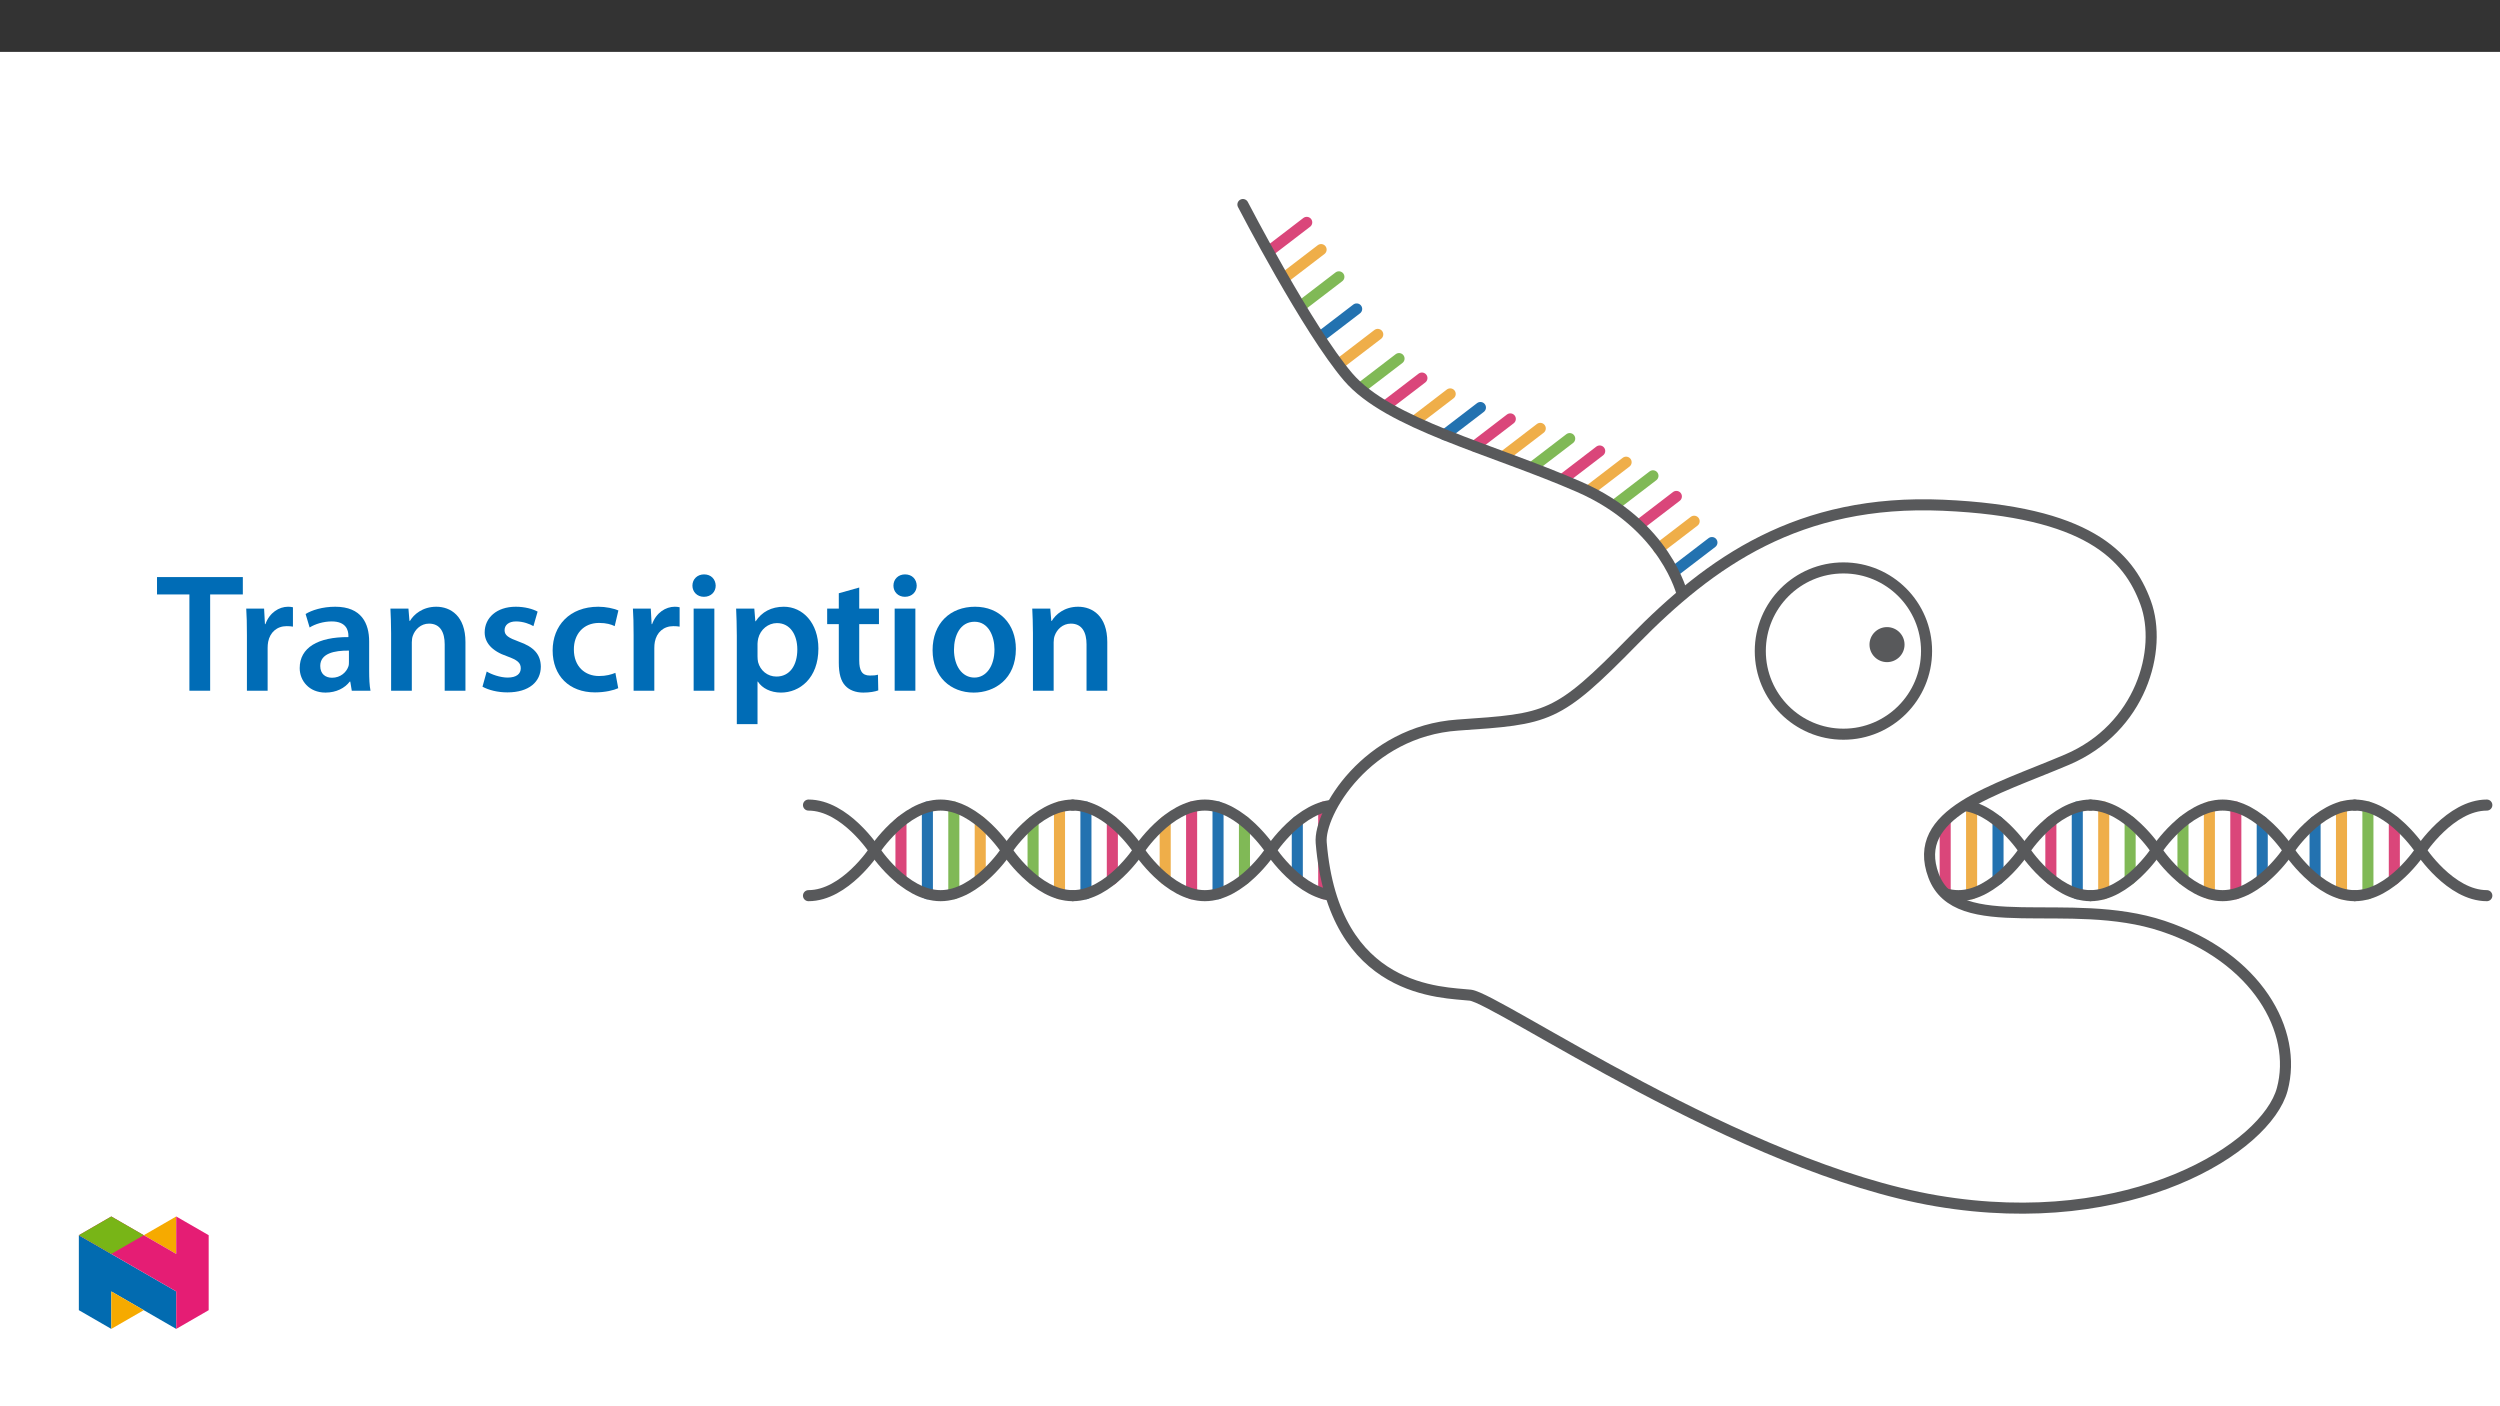 ﻿<?xml version="1.0" encoding="utf-8"?>
<svg xmlns="http://www.w3.org/2000/svg" xmlns:xlink="http://www.w3.org/1999/xlink" viewBox="0 0 960 540" version="1.1">
  <rect x="0" y="0" width="960" height="540" fill="#333333" stroke="none"/>
  <defs>
    <g>
      <symbol overflow="visible" id="glyph0-0">
        <path style="stroke:none;" d="M 0 0 L 32.375 0 L 32.375 -45.328 L 0 -45.328 Z M 16.188 -25.578 L 5.188 -42.094 L 27.188 -42.094 Z M 18.125 -22.656 L 29.141 -39.172 L 29.141 -6.156 Z M 5.188 -3.234 L 16.188 -19.75 L 27.188 -3.234 Z M 3.234 -39.172 L 14.25 -22.656 L 3.234 -6.156 Z M 3.234 -39.172 " />
      </symbol>
      <symbol overflow="visible" id="glyph0-1">
        <path style="stroke:none;" d="M 12.953 0 L 20.922 0 L 20.922 -36.969 L 33.469 -36.969 L 33.469 -43.641 L 0.516 -43.641 L 0.516 -36.969 L 12.953 -36.969 Z M 12.953 0 " />
      </symbol>
      <symbol overflow="visible" id="glyph0-2">
        <path style="stroke:none;" d="M 4.281 0 L 12.234 0 L 12.234 -16.375 C 12.234 -17.219 12.297 -18.062 12.438 -18.781 C 13.141 -22.406 15.797 -24.797 19.547 -24.797 C 20.531 -24.797 21.234 -24.734 21.953 -24.609 L 21.953 -32.047 C 21.297 -32.188 20.844 -32.25 20.078 -32.25 C 16.641 -32.25 12.953 -29.984 11.391 -25.578 L 11.203 -25.578 L 10.875 -31.531 L 4.016 -31.531 C 4.203 -28.75 4.281 -25.641 4.281 -21.375 Z M 4.281 0 " />
      </symbol>
      <symbol overflow="visible" id="glyph0-3">
        <path style="stroke:none;" d="M 28.75 -18.906 C 28.75 -25.828 25.828 -32.25 15.734 -32.25 C 10.75 -32.25 6.672 -30.891 4.344 -29.469 L 5.891 -24.281 C 8.031 -25.641 11.266 -26.609 14.375 -26.609 C 19.938 -26.609 20.781 -23.188 20.781 -21.109 L 20.781 -20.594 C 9.125 -20.656 2.078 -16.578 2.078 -8.672 C 2.078 -3.891 5.641 0.719 11.984 0.719 C 16.125 0.719 19.422 -1.031 21.297 -3.5 L 21.5 -3.5 L 22.078 0 L 29.266 0 C 28.875 -1.938 28.75 -4.734 28.75 -7.578 Z M 20.984 -11.078 C 20.984 -10.484 20.984 -9.906 20.781 -9.328 C 20 -7.062 17.734 -4.984 14.5 -4.984 C 11.984 -4.984 9.969 -6.406 9.969 -9.516 C 9.969 -14.312 15.344 -15.469 20.984 -15.406 Z M 20.984 -11.078 " />
      </symbol>
      <symbol overflow="visible" id="glyph0-4">
        <path style="stroke:none;" d="M 4.281 0 L 12.234 0 L 12.234 -18.578 C 12.234 -19.484 12.375 -20.469 12.625 -21.109 C 13.469 -23.5 15.672 -25.766 18.844 -25.766 C 23.188 -25.766 24.859 -22.344 24.859 -17.812 L 24.859 0 L 32.828 0 L 32.828 -18.719 C 32.828 -28.688 27.125 -32.25 21.625 -32.25 C 16.375 -32.25 12.953 -29.266 11.531 -26.812 L 11.328 -26.812 L 10.938 -31.531 L 4.016 -31.531 C 4.141 -28.812 4.281 -25.766 4.281 -22.141 Z M 4.281 0 " />
      </symbol>
      <symbol overflow="visible" id="glyph0-5">
        <path style="stroke:none;" d="M 2.328 -1.547 C 4.656 -0.266 8.094 0.641 11.906 0.641 C 20.266 0.641 24.734 -3.5 24.734 -9.266 C 24.672 -13.922 22.078 -16.828 16.312 -18.844 C 12.297 -20.328 10.812 -21.234 10.812 -23.25 C 10.812 -25.188 12.375 -26.609 15.219 -26.609 C 18 -26.609 20.594 -25.578 21.891 -24.797 L 23.5 -30.375 C 21.625 -31.406 18.578 -32.25 15.094 -32.25 C 7.766 -32.25 3.172 -27.969 3.172 -22.406 C 3.172 -18.641 5.703 -15.281 11.844 -13.203 C 15.734 -11.781 17.031 -10.75 17.031 -8.609 C 17.031 -6.547 15.469 -5.047 11.984 -5.047 C 9.125 -5.047 5.703 -6.281 3.953 -7.375 Z M 2.328 -1.547 " />
      </symbol>
      <symbol overflow="visible" id="glyph0-6">
        <path style="stroke:none;" d="M 26.359 -6.859 C 24.797 -6.219 22.797 -5.641 20.078 -5.641 C 14.641 -5.641 10.422 -9.328 10.422 -15.797 C 10.359 -21.562 13.984 -26.031 20.078 -26.031 C 22.922 -26.031 24.797 -25.453 26.094 -24.797 L 27.516 -30.828 C 25.703 -31.594 22.734 -32.25 19.812 -32.25 C 8.734 -32.25 2.266 -24.922 2.266 -15.469 C 2.266 -5.703 8.672 0.641 18.516 0.641 C 22.469 0.641 25.766 -0.188 27.453 -0.969 Z M 26.359 -6.859 " />
      </symbol>
      <symbol overflow="visible" id="glyph0-7">
        <path style="stroke:none;" d="M 12.234 0 L 12.234 -31.531 L 4.281 -31.531 L 4.281 0 Z M 8.281 -44.672 C 5.641 -44.672 3.812 -42.797 3.812 -40.344 C 3.812 -38.016 5.562 -36.062 8.219 -36.062 C 11 -36.062 12.75 -38.016 12.75 -40.344 C 12.688 -42.797 11 -44.672 8.281 -44.672 Z M 8.281 -44.672 " />
      </symbol>
      <symbol overflow="visible" id="glyph0-8">
        <path style="stroke:none;" d="M 4.281 12.828 L 12.234 12.828 L 12.234 -3.5 L 12.375 -3.5 C 13.984 -0.969 17.281 0.719 21.234 0.719 C 28.422 0.719 35.609 -4.797 35.609 -16.188 C 35.609 -26.031 29.594 -32.25 22.344 -32.25 C 17.547 -32.25 13.859 -30.234 11.531 -26.672 L 11.391 -26.672 L 11 -31.531 L 4.016 -31.531 C 4.141 -28.562 4.281 -25.188 4.281 -21.047 Z M 12.234 -18.062 C 12.234 -18.719 12.375 -19.422 12.5 -20.078 C 13.344 -23.562 16.375 -25.969 19.688 -25.969 C 24.797 -25.969 27.516 -21.438 27.516 -15.859 C 27.516 -9.641 24.547 -5.438 19.484 -5.438 C 16.062 -5.438 13.281 -7.766 12.438 -11 C 12.297 -11.719 12.234 -12.438 12.234 -13.203 Z M 12.234 -18.062 " />
      </symbol>
      <symbol overflow="visible" id="glyph0-9">
        <path style="stroke:none;" d="M 5.562 -37.422 L 5.562 -31.531 L 1.094 -31.531 L 1.094 -25.578 L 5.562 -25.578 L 5.562 -10.75 C 5.562 -6.609 6.344 -3.688 8.094 -1.875 C 9.578 -0.266 11.984 0.719 14.953 0.719 C 17.422 0.719 19.547 0.328 20.719 -0.125 L 20.594 -6.156 C 19.688 -5.891 18.906 -5.828 17.484 -5.828 C 14.438 -5.828 13.406 -7.766 13.406 -11.656 L 13.406 -25.578 L 20.984 -25.578 L 20.984 -31.531 L 13.406 -31.531 L 13.406 -39.625 Z M 5.562 -37.422 " />
      </symbol>
      <symbol overflow="visible" id="glyph0-10">
        <path style="stroke:none;" d="M 18.578 -32.25 C 9.062 -32.25 2.266 -25.906 2.266 -15.547 C 2.266 -5.375 9.188 0.719 18.062 0.719 C 26.094 0.719 34.25 -4.469 34.25 -16.062 C 34.25 -25.641 27.969 -32.25 18.578 -32.25 Z M 18.391 -26.484 C 23.828 -26.484 26.031 -20.781 26.031 -15.859 C 26.031 -9.453 22.859 -5.047 18.328 -5.047 C 13.531 -5.047 10.484 -9.641 10.484 -15.734 C 10.484 -20.984 12.75 -26.484 18.391 -26.484 Z M 18.391 -26.484 " />
      </symbol>
    </g>
    <clipPath id="clip1">
      <path d="M 902 307 L 957.066 307 L 957.066 347 L 902 347 Z M 902 307 " />
    </clipPath>
    <clipPath id="clip2">
      <path d="M 475 76.418 L 649 76.418 L 649 231 L 475 231 Z M 475 76.418 " />
    </clipPath>
    <clipPath id="clip3">
      <path d="M 308.336 307 L 415 307 L 415 347 L 308.336 347 Z M 308.336 307 " />
    </clipPath>
    <clipPath id="clip4">
      <path d="M 447 133 L 938 133 L 938 466.062 L 447 466.062 Z M 447 133 " />
    </clipPath>
    <clipPath id="clip5">
      <path d="M 30.277 474 L 68 474 L 68 510.301 L 30.277 510.301 Z M 30.277 474 " />
    </clipPath>
    <clipPath id="clip6">
      <path d="M 42 495 L 56 495 L 56 510.301 L 42 510.301 Z M 42 495 " />
    </clipPath>
    <clipPath id="clip7">
      <path d="M 55 467.125 L 68 467.125 L 68 482 L 55 482 Z M 55 467.125 " />
    </clipPath>
    <clipPath id="clip8">
      <path d="M 30.277 467.125 L 80.133 467.125 L 80.133 510.301 L 30.277 510.301 Z M 30.277 467.125 " />
    </clipPath>
    <clipPath id="clip9">
      <path d="M 30.277 467.125 L 56 467.125 L 56 482 L 30.277 482 Z M 30.277 467.125 " />
    </clipPath>
  </defs>
  <g id="surface1">
    <path style=" stroke:none;fill-rule:nonzero;fill:rgb(100%,100%,100%);fill-opacity:1;" d="M 0 559.926 L 960 559.926 L 960 19.926 L 0 19.926 Z M 0 559.926 " />
    <path style="fill:none;stroke-width:5;stroke-linecap:round;stroke-linejoin:round;stroke:rgb(50.2%,72.499%,33.699%);stroke-opacity:1;stroke-miterlimit:10;" d="M 0.002 0.002 L 0.002 -39.194 " transform="matrix(0.85,0,0,-0.85,909.276,309.884)" />
    <path style="fill:none;stroke-width:5;stroke-linecap:round;stroke-linejoin:round;stroke:rgb(85.5%,27.499%,47.8%);stroke-opacity:1;stroke-miterlimit:10;" d="M -0 0.001 L -0 -26.07 " transform="matrix(0.85,0,0,-0.85,919.422,315.462)" />
    <path style="fill:none;stroke-width:5;stroke-linecap:round;stroke-linejoin:round;stroke:rgb(50.2%,72.499%,33.699%);stroke-opacity:1;stroke-miterlimit:10;" d="M -0 0.001 L -0 -26.07 " transform="matrix(0.85,0,0,-0.85,838.262,315.462)" />
    <path style="fill:none;stroke-width:5;stroke-linecap:round;stroke-linejoin:round;stroke:rgb(50.2%,72.499%,33.699%);stroke-opacity:1;stroke-miterlimit:10;" d="M -0.001 0.001 L -0.001 -26.07 " transform="matrix(0.85,0,0,-0.85,817.97,315.462)" />
    <path style="fill:none;stroke-width:5;stroke-linecap:round;stroke-linejoin:round;stroke:rgb(13.699%,44.699%,68.999%);stroke-opacity:1;stroke-miterlimit:10;" d="M -0.001 0.001 L -0.001 -26.07 " transform="matrix(0.85,0,0,-0.85,868.7,315.462)" />
    <path style="fill:none;stroke-width:5;stroke-linecap:round;stroke-linejoin:round;stroke:rgb(13.699%,44.699%,68.999%);stroke-opacity:1;stroke-miterlimit:10;" d="M 0 0.001 L 0 -26.07 " transform="matrix(0.85,0,0,-0.85,888.992,315.462)" />
    <path style="fill:none;stroke-width:5;stroke-linecap:round;stroke-linejoin:round;stroke:rgb(13.699%,44.699%,68.999%);stroke-opacity:1;stroke-miterlimit:10;" d="M -0.001 0.001 L -0.001 -26.07 " transform="matrix(0.85,0,0,-0.85,767.24,315.462)" />
    <path style="fill:none;stroke-width:5;stroke-linecap:round;stroke-linejoin:round;stroke:rgb(13.699%,44.699%,68.999%);stroke-opacity:1;stroke-miterlimit:10;" d="M -0.002 0.002 L -0.002 -39.194 " transform="matrix(0.85,0,0,-0.85,797.678,309.884)" />
    <path style="fill:none;stroke-width:5;stroke-linecap:round;stroke-linejoin:round;stroke:rgb(93.7%,68.199%,28.6%);stroke-opacity:1;stroke-miterlimit:10;" d="M -0.002 0.002 L -0.002 -39.194 " transform="matrix(0.85,0,0,-0.85,848.408,309.884)" />
    <path style="fill:none;stroke-width:5;stroke-linecap:round;stroke-linejoin:round;stroke:rgb(93.7%,68.199%,28.6%);stroke-opacity:1;stroke-miterlimit:10;" d="M 0.001 0.002 L 0.001 -39.194 " transform="matrix(0.85,0,0,-0.85,807.824,309.884)" />
    <path style="fill:none;stroke-width:5;stroke-linecap:round;stroke-linejoin:round;stroke:rgb(93.7%,68.199%,28.6%);stroke-opacity:1;stroke-miterlimit:10;" d="M -0.002 0.002 L -0.002 -39.194 " transform="matrix(0.85,0,0,-0.85,899.138,309.884)" />
    <path style="fill:none;stroke-width:5;stroke-linecap:round;stroke-linejoin:round;stroke:rgb(93.7%,68.199%,28.6%);stroke-opacity:1;stroke-miterlimit:10;" d="M 0 0.002 L 0 -39.194 " transform="matrix(0.85,0,0,-0.85,757.093,309.884)" />
    <path style="fill:none;stroke-width:5;stroke-linecap:round;stroke-linejoin:round;stroke:rgb(85.5%,27.499%,47.8%);stroke-opacity:1;stroke-miterlimit:10;" d="M 0.001 0.002 L 0.001 -39.194 " transform="matrix(0.85,0,0,-0.85,858.554,309.884)" />
    <path style="fill:none;stroke-width:5;stroke-linecap:round;stroke-linejoin:round;stroke:rgb(85.5%,27.499%,47.8%);stroke-opacity:1;stroke-miterlimit:10;" d="M 0.002 0.002 L 0.002 -39.194 " transform="matrix(0.85,0,0,-0.85,746.947,309.884)" />
    <path style="fill:none;stroke-width:5;stroke-linecap:round;stroke-linejoin:round;stroke:rgb(85.5%,27.499%,47.8%);stroke-opacity:1;stroke-miterlimit:10;" d="M -0 0.001 L -0 -26.07 " transform="matrix(0.85,0,0,-0.85,787.532,315.462)" />
    <path style="fill:none;stroke-width:5;stroke-linecap:round;stroke-linejoin:round;stroke:rgb(13.699%,44.699%,68.999%);stroke-opacity:1;stroke-miterlimit:10;" d="M -0.002 0.002 L -0.002 -39.194 " transform="matrix(0.85,0,0,-0.85,467.725,309.884)" />
    <path style="fill:none;stroke-width:5;stroke-linecap:round;stroke-linejoin:round;stroke:rgb(85.5%,27.499%,47.8%);stroke-opacity:1;stroke-miterlimit:10;" d="M 0 0.002 L 0 -39.194 " transform="matrix(0.85,0,0,-0.85,457.578,309.884)" />
    <path style="fill:none;stroke-width:5;stroke-linecap:round;stroke-linejoin:round;stroke:rgb(50.2%,72.499%,33.699%);stroke-opacity:1;stroke-miterlimit:10;" d="M 0.001 0.001 L 0.001 -26.07 " transform="matrix(0.85,0,0,-0.85,477.87,315.462)" />
    <path style="fill:none;stroke-width:5;stroke-linecap:round;stroke-linejoin:round;stroke:rgb(93.7%,68.199%,28.6%);stroke-opacity:1;stroke-miterlimit:10;" d="M 0 -0.001 L -16.066 -12.303 " transform="matrix(0.85,0,0,-0.85,650.551,200.155)" />
    <path style="fill:none;stroke-width:5;stroke-linecap:round;stroke-linejoin:round;stroke:rgb(85.5%,27.499%,47.8%);stroke-opacity:1;stroke-miterlimit:10;" d="M -0 0 L -16.062 -12.302 " transform="matrix(0.85,0,0,-0.85,643.723,190.629)" />
    <path style="fill:none;stroke-width:5;stroke-linecap:round;stroke-linejoin:round;stroke:rgb(50.2%,72.499%,33.699%);stroke-opacity:1;stroke-miterlimit:10;" d="M -0.001 -0.001 L -16.062 -12.299 " transform="matrix(0.85,0,0,-0.85,634.735,182.71)" />
    <path style="fill:none;stroke-width:5;stroke-linecap:round;stroke-linejoin:round;stroke:rgb(93.7%,68.199%,28.6%);stroke-opacity:1;stroke-miterlimit:10;" d="M -0.001 0.002 L -16.062 -12.3 " transform="matrix(0.85,0,0,-0.85,624.426,177.482)" />
    <path style="fill:none;stroke-width:5;stroke-linecap:round;stroke-linejoin:round;stroke:rgb(85.5%,27.499%,47.8%);stroke-opacity:1;stroke-miterlimit:10;" d="M 0.001 -0 L -16.065 -12.303 " transform="matrix(0.85,0,0,-0.85,614.28,173.183)" />
    <path style="fill:none;stroke-width:5;stroke-linecap:round;stroke-linejoin:round;stroke:rgb(50.2%,72.499%,33.699%);stroke-opacity:1;stroke-miterlimit:10;" d="M 0.002 -0.002 L -16.065 -12.3 " transform="matrix(0.85,0,0,-0.85,602.76,168.42)" />
    <path style="fill:none;stroke-width:5;stroke-linecap:round;stroke-linejoin:round;stroke:rgb(93.7%,68.199%,28.6%);stroke-opacity:1;stroke-miterlimit:10;" d="M -0.001 -0 L -16.063 -12.302 " transform="matrix(0.85,0,0,-0.85,591.462,164.5)" />
    <path style="fill:none;stroke-width:5;stroke-linecap:round;stroke-linejoin:round;stroke:rgb(85.5%,27.499%,47.8%);stroke-opacity:1;stroke-miterlimit:10;" d="M -0.002 -0.001 L -16.064 -12.303 " transform="matrix(0.85,0,0,-0.85,579.959,160.859)" />
    <path style="fill:none;stroke-width:5;stroke-linecap:round;stroke-linejoin:round;stroke:rgb(13.699%,44.699%,68.999%);stroke-opacity:1;stroke-miterlimit:10;" d="M 0.001 0.001 L -16.066 -12.302 " transform="matrix(0.85,0,0,-0.85,568.484,156.489)" />
    <path style="fill:none;stroke-width:5;stroke-linecap:round;stroke-linejoin:round;stroke:rgb(13.699%,44.699%,68.999%);stroke-opacity:1;stroke-miterlimit:10;" d="M 0.001 0.002 L -16.065 -12.3 " transform="matrix(0.85,0,0,-0.85,657.378,208.342)" />
    <path style="fill:none;stroke-width:5;stroke-linecap:round;stroke-linejoin:round;stroke:rgb(93.7%,68.199%,28.6%);stroke-opacity:1;stroke-miterlimit:10;" d="M 0.001 -0.001 L -16.061 -12.304 " transform="matrix(0.85,0,0,-0.85,556.874,151.261)" />
    <path style="fill:none;stroke-width:5;stroke-linecap:round;stroke-linejoin:round;stroke:rgb(85.5%,27.499%,47.8%);stroke-opacity:1;stroke-miterlimit:10;" d="M -0.001 -0.002 L -16.063 -12.299 " transform="matrix(0.85,0,0,-0.85,546.02,145.174)" />
    <path style="fill:none;stroke-width:5;stroke-linecap:round;stroke-linejoin:round;stroke:rgb(50.2%,72.499%,33.699%);stroke-opacity:1;stroke-miterlimit:10;" d="M -0.002 -0.002 L -16.064 -12.299 " transform="matrix(0.85,0,0,-0.85,537.232,137.698)" />
    <path style="fill:none;stroke-width:5;stroke-linecap:round;stroke-linejoin:round;stroke:rgb(93.7%,68.199%,28.6%);stroke-opacity:1;stroke-miterlimit:10;" d="M -0.001 -0.001 L -16.062 -12.299 " transform="matrix(0.85,0,0,-0.85,529.055,128.409)" />
    <path style="fill:none;stroke-width:5;stroke-linecap:round;stroke-linejoin:round;stroke:rgb(13.699%,44.699%,68.999%);stroke-opacity:1;stroke-miterlimit:10;" d="M -0.001 -0.002 L -16.062 -12.3 " transform="matrix(0.85,0,0,-0.85,520.958,118.635)" />
    <path style="fill:none;stroke-width:5;stroke-linecap:round;stroke-linejoin:round;stroke:rgb(50.2%,72.499%,33.699%);stroke-opacity:1;stroke-miterlimit:10;" d="M 0.002 -0 L -16.064 -12.303 " transform="matrix(0.85,0,0,-0.85,514.131,106.304)" />
    <path style="fill:none;stroke-width:5;stroke-linecap:round;stroke-linejoin:round;stroke:rgb(93.7%,68.199%,28.6%);stroke-opacity:1;stroke-miterlimit:10;" d="M 0.001 0.001 L -16.065 -12.302 " transform="matrix(0.85,0,0,-0.85,507.304,95.848)" />
    <path style="fill:none;stroke-width:5;stroke-linecap:round;stroke-linejoin:round;stroke:rgb(85.5%,27.499%,47.8%);stroke-opacity:1;stroke-miterlimit:10;" d="M 0 0.002 L -16.066 -12.301 " transform="matrix(0.85,0,0,-0.85,501.781,85.392)" />
    <path style="fill:none;stroke-width:5;stroke-linecap:round;stroke-linejoin:round;stroke:rgb(93.7%,68.199%,28.6%);stroke-opacity:1;stroke-miterlimit:10;" d="M 0.001 0.001 L 0.001 -26.07 " transform="matrix(0.85,0,0,-0.85,447.432,315.462)" />
    <path style="fill:none;stroke-width:5;stroke-linecap:round;stroke-linejoin:round;stroke:rgb(85.5%,27.499%,47.8%);stroke-opacity:1;stroke-miterlimit:10;" d="M 0 0.001 L 0 -26.07 " transform="matrix(0.85,0,0,-0.85,427.14,315.462)" />
    <path style="fill:none;stroke-width:5;stroke-linecap:round;stroke-linejoin:round;stroke:rgb(13.699%,44.699%,68.999%);stroke-opacity:1;stroke-miterlimit:10;" d="M 0.002 0.002 L 0.002 -39.194 " transform="matrix(0.85,0,0,-0.85,416.994,309.884)" />
    <path style="fill:none;stroke-width:5;stroke-linecap:round;stroke-linejoin:round;stroke:rgb(13.699%,44.699%,68.999%);stroke-opacity:1;stroke-miterlimit:10;" d="M 0.002 0.001 L 0.002 -26.07 " transform="matrix(0.85,0,0,-0.85,498.162,315.462)" />
    <path style="fill:none;stroke-width:5;stroke-linecap:round;stroke-linejoin:round;stroke:rgb(85.5%,27.499%,47.8%);stroke-opacity:1;stroke-miterlimit:10;" d="M 0 0.002 L 0 -39.194 " transform="matrix(0.85,0,0,-0.85,508.308,309.884)" />
    <path style="fill:none;stroke-width:5;stroke-linecap:round;stroke-linejoin:round;stroke:rgb(85.5%,27.499%,47.8%);stroke-opacity:1;stroke-miterlimit:10;" d="M 0.001 0.001 L 0.001 -26.07 " transform="matrix(0.85,0,0,-0.85,345.972,315.462)" />
    <path style="fill:none;stroke-width:5;stroke-linecap:round;stroke-linejoin:round;stroke:rgb(50.2%,72.499%,33.699%);stroke-opacity:1;stroke-miterlimit:10;" d="M 0.002 0.002 L 0.002 -39.194 " transform="matrix(0.85,0,0,-0.85,366.264,309.884)" />
    <path style="fill:none;stroke-width:5;stroke-linecap:round;stroke-linejoin:round;stroke:rgb(13.699%,44.699%,68.999%);stroke-opacity:1;stroke-miterlimit:10;" d="M -0.001 0.002 L -0.001 -39.194 " transform="matrix(0.85,0,0,-0.85,356.118,309.884)" />
    <path style="fill:none;stroke-width:5;stroke-linecap:round;stroke-linejoin:round;stroke:rgb(93.7%,68.199%,28.6%);stroke-opacity:1;stroke-miterlimit:10;" d="M 0 0.001 L 0 -26.07 " transform="matrix(0.85,0,0,-0.85,376.41,315.462)" />
    <path style="fill:none;stroke-width:5;stroke-linecap:round;stroke-linejoin:round;stroke:rgb(50.2%,72.499%,33.699%);stroke-opacity:1;stroke-miterlimit:10;" d="M 0.001 0.001 L 0.001 -26.07 " transform="matrix(0.85,0,0,-0.85,396.702,315.462)" />
    <path style="fill:none;stroke-width:5;stroke-linecap:round;stroke-linejoin:round;stroke:rgb(93.7%,68.199%,28.6%);stroke-opacity:1;stroke-miterlimit:10;" d="M -0.001 0.002 L -0.001 -39.194 " transform="matrix(0.85,0,0,-0.85,406.848,309.884)" />
    <path style="fill:none;stroke-width:5;stroke-linecap:round;stroke-linejoin:round;stroke:rgb(34.499%,34.9%,35.699%);stroke-opacity:1;stroke-miterlimit:10;" d="M 0 0.001 C -16.48 0.001 -29.839 20.465 -29.839 20.465 C -29.839 20.465 -43.203 40.924 -59.683 40.924 C -76.162 40.924 -89.522 20.465 -89.522 20.465 C -89.522 20.465 -102.886 0.001 -119.366 0.001 " transform="matrix(0.85,0,0,-0.85,904.211,343.934)" />
    <path style="fill:none;stroke-width:5;stroke-linecap:round;stroke-linejoin:round;stroke:rgb(34.499%,34.9%,35.699%);stroke-opacity:1;stroke-miterlimit:10;" d="M -0.001 -0 C 16.479 -0 29.842 -20.46 29.842 -20.46 C 29.842 -20.46 43.202 -40.924 59.682 -40.924 C 76.161 -40.924 89.521 -20.46 89.521 -20.46 C 89.521 -20.46 102.885 -0 119.365 -0 " transform="matrix(0.85,0,0,-0.85,802.751,309.148)" />
    <path style="fill:none;stroke-width:5;stroke-linecap:round;stroke-linejoin:round;stroke:rgb(34.499%,34.9%,35.699%);stroke-opacity:1;stroke-miterlimit:10;" d="M -0.001 0.001 C -16.481 0.001 -29.84 20.465 -29.84 20.465 C -29.84 20.465 -43.2 40.924 -59.684 40.924 C -76.164 40.924 -89.523 20.465 -89.523 20.465 C -89.523 20.465 -102.883 0.001 -119.367 0.001 " transform="matrix(0.85,0,0,-0.85,802.751,343.934)" />
    <path style="fill:none;stroke-width:5;stroke-linecap:round;stroke-linejoin:round;stroke:rgb(34.499%,34.9%,35.699%);stroke-opacity:1;stroke-miterlimit:10;" d="M -0.002 -0 C 16.478 -0 29.842 -20.46 29.842 -20.46 C 29.842 -20.46 43.201 -40.924 59.681 -40.924 C 76.161 -40.924 89.525 -20.46 89.525 -20.46 C 89.525 -20.46 102.884 -0 119.364 -0 " transform="matrix(0.85,0,0,-0.85,701.291,309.148)" />
    <path style="fill:none;stroke-width:5;stroke-linecap:round;stroke-linejoin:round;stroke:rgb(34.499%,34.9%,35.699%);stroke-opacity:1;stroke-miterlimit:10;" d="M -0.001 0.001 L -0.001 -26.07 " transform="matrix(0.85,0,0,-0.85,736.801,315.462)" />
    <g clip-path="url(#clip1)" clip-rule="nonzero">
      <path style="fill:none;stroke-width:5;stroke-linecap:round;stroke-linejoin:round;stroke:rgb(34.499%,34.9%,35.699%);stroke-opacity:1;stroke-miterlimit:10;" d="M 0.001 -0 C -16.479 -0 -29.843 -20.46 -29.843 -20.46 C -29.843 -20.46 -43.203 -40.924 -59.682 -40.924 " transform="matrix(0.85,0,0,-0.85,954.941,309.148)" />
      <path style="fill:none;stroke-width:5;stroke-linecap:round;stroke-linejoin:round;stroke:rgb(34.499%,34.9%,35.699%);stroke-opacity:1;stroke-miterlimit:10;" d="M 0 -0 C 16.48 -0 29.844 -20.46 29.844 -20.46 C 29.844 -20.46 43.203 -40.924 59.683 -40.924 " transform="matrix(0.85,0,0,-0.85,904.211,309.148)" />
    </g>
    <g clip-path="url(#clip2)" clip-rule="nonzero">
      <path style="fill:none;stroke-width:5;stroke-linecap:round;stroke-linejoin:round;stroke:rgb(34.499%,34.9%,35.699%);stroke-opacity:1;stroke-miterlimit:10;" d="M 0.001 0 C 0.001 0 -7.283 31.609 -46.75 48.81 C -86.212 66.011 -132.761 77.142 -150.978 98.392 C -169.19 119.642 -198.537 176.31 -198.537 176.31 " transform="matrix(0.85,0,0,-0.85,646.034,228.406)" />
    </g>
    <g clip-path="url(#clip3)" clip-rule="nonzero">
      <path style="fill:none;stroke-width:5;stroke-linecap:round;stroke-linejoin:round;stroke:rgb(34.499%,34.9%,35.699%);stroke-opacity:1;stroke-miterlimit:10;" d="M 0.001 0.001 C -16.479 0.001 -29.843 20.465 -29.843 20.465 C -29.843 20.465 -43.202 40.924 -59.682 40.924 C -76.162 40.924 -89.521 20.465 -89.521 20.465 C -89.521 20.465 -102.885 0.001 -119.365 0.001 " transform="matrix(0.85,0,0,-0.85,411.921,343.934)" />
      <path style="fill:none;stroke-width:5;stroke-linecap:round;stroke-linejoin:round;stroke:rgb(34.499%,34.9%,35.699%);stroke-opacity:1;stroke-miterlimit:10;" d="M 0 -0 C 16.48 -0 29.839 -20.46 29.839 -20.46 C 29.839 -20.46 43.203 -40.924 59.683 -40.924 C 76.163 -40.924 89.522 -20.46 89.522 -20.46 C 89.522 -20.46 102.886 -0 119.366 -0 " transform="matrix(0.85,0,0,-0.85,310.461,309.148)" />
    </g>
    <path style="fill:none;stroke-width:5;stroke-linecap:round;stroke-linejoin:round;stroke:rgb(34.499%,34.9%,35.699%);stroke-opacity:1;stroke-miterlimit:10;" d="M 0.001 0.001 C -16.483 0.001 -29.843 20.465 -29.843 20.465 C -29.843 20.465 -43.202 40.924 -59.682 40.924 C -76.166 40.924 -89.525 20.465 -89.525 20.465 C -89.525 20.465 -102.885 0.001 -119.365 0.001 " transform="matrix(0.85,0,0,-0.85,513.382,343.934)" />
    <path style="fill:none;stroke-width:5;stroke-linecap:round;stroke-linejoin:round;stroke:rgb(34.499%,34.9%,35.699%);stroke-opacity:1;stroke-miterlimit:10;" d="M 0.001 -0 C 16.481 -0 29.84 -20.46 29.84 -20.46 C 29.84 -20.46 43.199 -40.924 59.684 -40.924 C 76.163 -40.924 89.523 -20.46 89.523 -20.46 C 89.523 -20.46 102.882 -0 119.362 -0 " transform="matrix(0.85,0,0,-0.85,411.921,309.148)" />
    <path style=" stroke:none;fill-rule:nonzero;fill:rgb(100%,100%,100%);fill-opacity:1;" d="M 507.34 323.59 C 506.391 312.098 524.824 280.844 559.801 278.43 C 594.773 276.02 597.789 276.02 627.336 245.867 C 656.883 215.719 690.652 191.598 746.125 194.012 C 801.602 196.422 817.281 213.309 823.914 231.398 C 830.547 249.488 822.105 279.637 793.766 291.695 C 765.422 303.758 733.465 312.199 742.508 336.32 C 751.555 360.441 794.367 343.555 830.547 355.613 C 866.727 367.676 882.406 396.016 876.375 418.328 C 870.344 440.637 818.488 473.805 743.715 461.141 C 668.941 448.477 574.875 383.352 564.625 382.148 C 554.371 380.941 512.164 382.016 507.34 323.59 " />
    <g clip-path="url(#clip4)" clip-rule="nonzero">
      <path style="fill:none;stroke-width:5;stroke-linecap:butt;stroke-linejoin:miter;stroke:rgb(34.499%,34.9%,35.699%);stroke-opacity:1;stroke-miterlimit:10;" d="M 0.001 -0 C -1.115 13.52 20.571 50.289 61.72 53.129 C 102.864 55.965 106.412 55.965 141.173 91.438 C 175.934 126.907 215.663 155.285 280.925 152.445 C 346.192 149.609 364.638 129.743 372.442 108.46 C 380.245 87.178 370.314 51.709 336.973 37.523 C 303.627 23.332 266.031 13.401 276.669 -14.977 C 287.313 -43.355 337.68 -23.488 380.245 -37.675 C 422.809 -51.866 441.256 -85.207 434.16 -111.457 C 427.065 -137.702 366.058 -176.723 278.09 -161.825 C 190.121 -146.926 79.454 -70.308 67.396 -68.893 C 55.332 -67.473 5.677 -68.736 0.001 -0 Z M 0.001 -0 " transform="matrix(0.85,0,0,-0.85,507.339,323.59)" />
    </g>
    <path style=" stroke:none;fill-rule:nonzero;fill:rgb(100%,100%,100%);fill-opacity:1;" d="M 707.879 218.082 C 725.508 218.082 739.801 232.375 739.801 250.008 C 739.801 267.641 725.508 281.934 707.879 281.934 C 690.246 281.934 675.953 267.641 675.953 250.008 C 675.953 232.375 690.246 218.082 707.879 218.082 " />
    <path style="fill:none;stroke-width:5;stroke-linecap:butt;stroke-linejoin:miter;stroke:rgb(34.499%,34.9%,35.699%);stroke-opacity:1;stroke-miterlimit:10;" d="M 0.002 0.002 C 20.742 0.002 37.557 -16.813 37.557 -37.558 C 37.557 -58.302 20.742 -75.117 0.002 -75.117 C -20.743 -75.117 -37.558 -58.302 -37.558 -37.558 C -37.558 -16.813 -20.743 0.002 0.002 0.002 Z M 0.002 0.002 " transform="matrix(0.85,0,0,-0.85,707.877,218.084)" />
    <path style=" stroke:none;fill-rule:nonzero;fill:rgb(34.499%,34.9%,35.699%);fill-opacity:1;" d="M 724.613 240.805 C 728.328 240.805 731.344 243.816 731.344 247.531 C 731.344 251.246 728.328 254.258 724.613 254.258 C 720.898 254.258 717.887 251.246 717.887 247.531 C 717.887 243.816 720.898 240.805 724.613 240.805 " />
    <g style="fill:rgb(0%,42.354%,71.373%);fill-opacity:1;">
      <use xlink:href="#glyph0-1" x="59.776" y="265.236" />
    </g>
    <g style="fill:rgb(0%,42.354%,71.373%);fill-opacity:1;">
      <use xlink:href="#glyph0-2" x="90.536" y="265.236" />
    </g>
    <g style="fill:rgb(0%,42.354%,71.373%);fill-opacity:1;">
      <use xlink:href="#glyph0-3" x="113.006" y="265.236" />
      <use xlink:href="#glyph0-4" x="145.903" y="265.236" />
      <use xlink:href="#glyph0-5" x="182.944" y="265.236" />
      <use xlink:href="#glyph0-6" x="209.948" y="265.236" />
      <use xlink:href="#glyph0-2" x="239.024" y="265.236" />
      <use xlink:href="#glyph0-7" x="262.077" y="265.236" />
      <use xlink:href="#glyph0-8" x="278.655" y="265.236" />
      <use xlink:href="#glyph0-9" x="316.538" y="265.236" />
      <use xlink:href="#glyph0-7" x="339.268" y="265.236" />
      <use xlink:href="#glyph0-10" x="355.846" y="265.236" />
      <use xlink:href="#glyph0-4" x="392.369" y="265.236" />
    </g>
    <g clip-path="url(#clip5)" clip-rule="nonzero">
      <path style=" stroke:none;fill-rule:nonzero;fill:rgb(0.8%,42%,68.999%);fill-opacity:1;" d="M 30.277 503.105 L 42.738 510.301 L 42.738 495.91 L 67.668 510.301 L 67.668 495.91 L 30.277 474.32 Z M 30.277 503.105 " />
    </g>
    <g clip-path="url(#clip6)" clip-rule="nonzero">
      <path style=" stroke:none;fill-rule:nonzero;fill:rgb(96.1%,66.699%,0%);fill-opacity:1;" d="M 42.738 510.301 L 55.203 503.105 L 42.738 495.91 Z M 42.738 510.301 " />
    </g>
    <g clip-path="url(#clip7)" clip-rule="nonzero">
      <path style=" stroke:none;fill-rule:nonzero;fill:rgb(96.1%,66.699%,0%);fill-opacity:1;" d="M 67.668 467.125 L 55.203 474.32 L 67.668 481.516 Z M 67.668 467.125 " />
    </g>
    <g clip-path="url(#clip8)" clip-rule="nonzero">
      <path style=" stroke:none;fill-rule:nonzero;fill:rgb(89.799%,11.4%,45.499%);fill-opacity:1;" d="M 67.668 467.125 L 67.668 481.516 L 42.738 467.125 L 30.277 474.32 L 67.668 495.91 L 67.668 510.301 L 80.133 503.105 L 80.133 474.32 Z M 67.668 467.125 " />
    </g>
    <g clip-path="url(#clip9)" clip-rule="nonzero">
      <path style=" stroke:none;fill-rule:nonzero;fill:rgb(47.099%,70.999%,9%);fill-opacity:1;" d="M 42.738 467.125 L 30.277 474.32 L 42.738 481.516 L 55.203 474.32 Z M 42.738 467.125 " />
    </g>
  </g>
</svg>